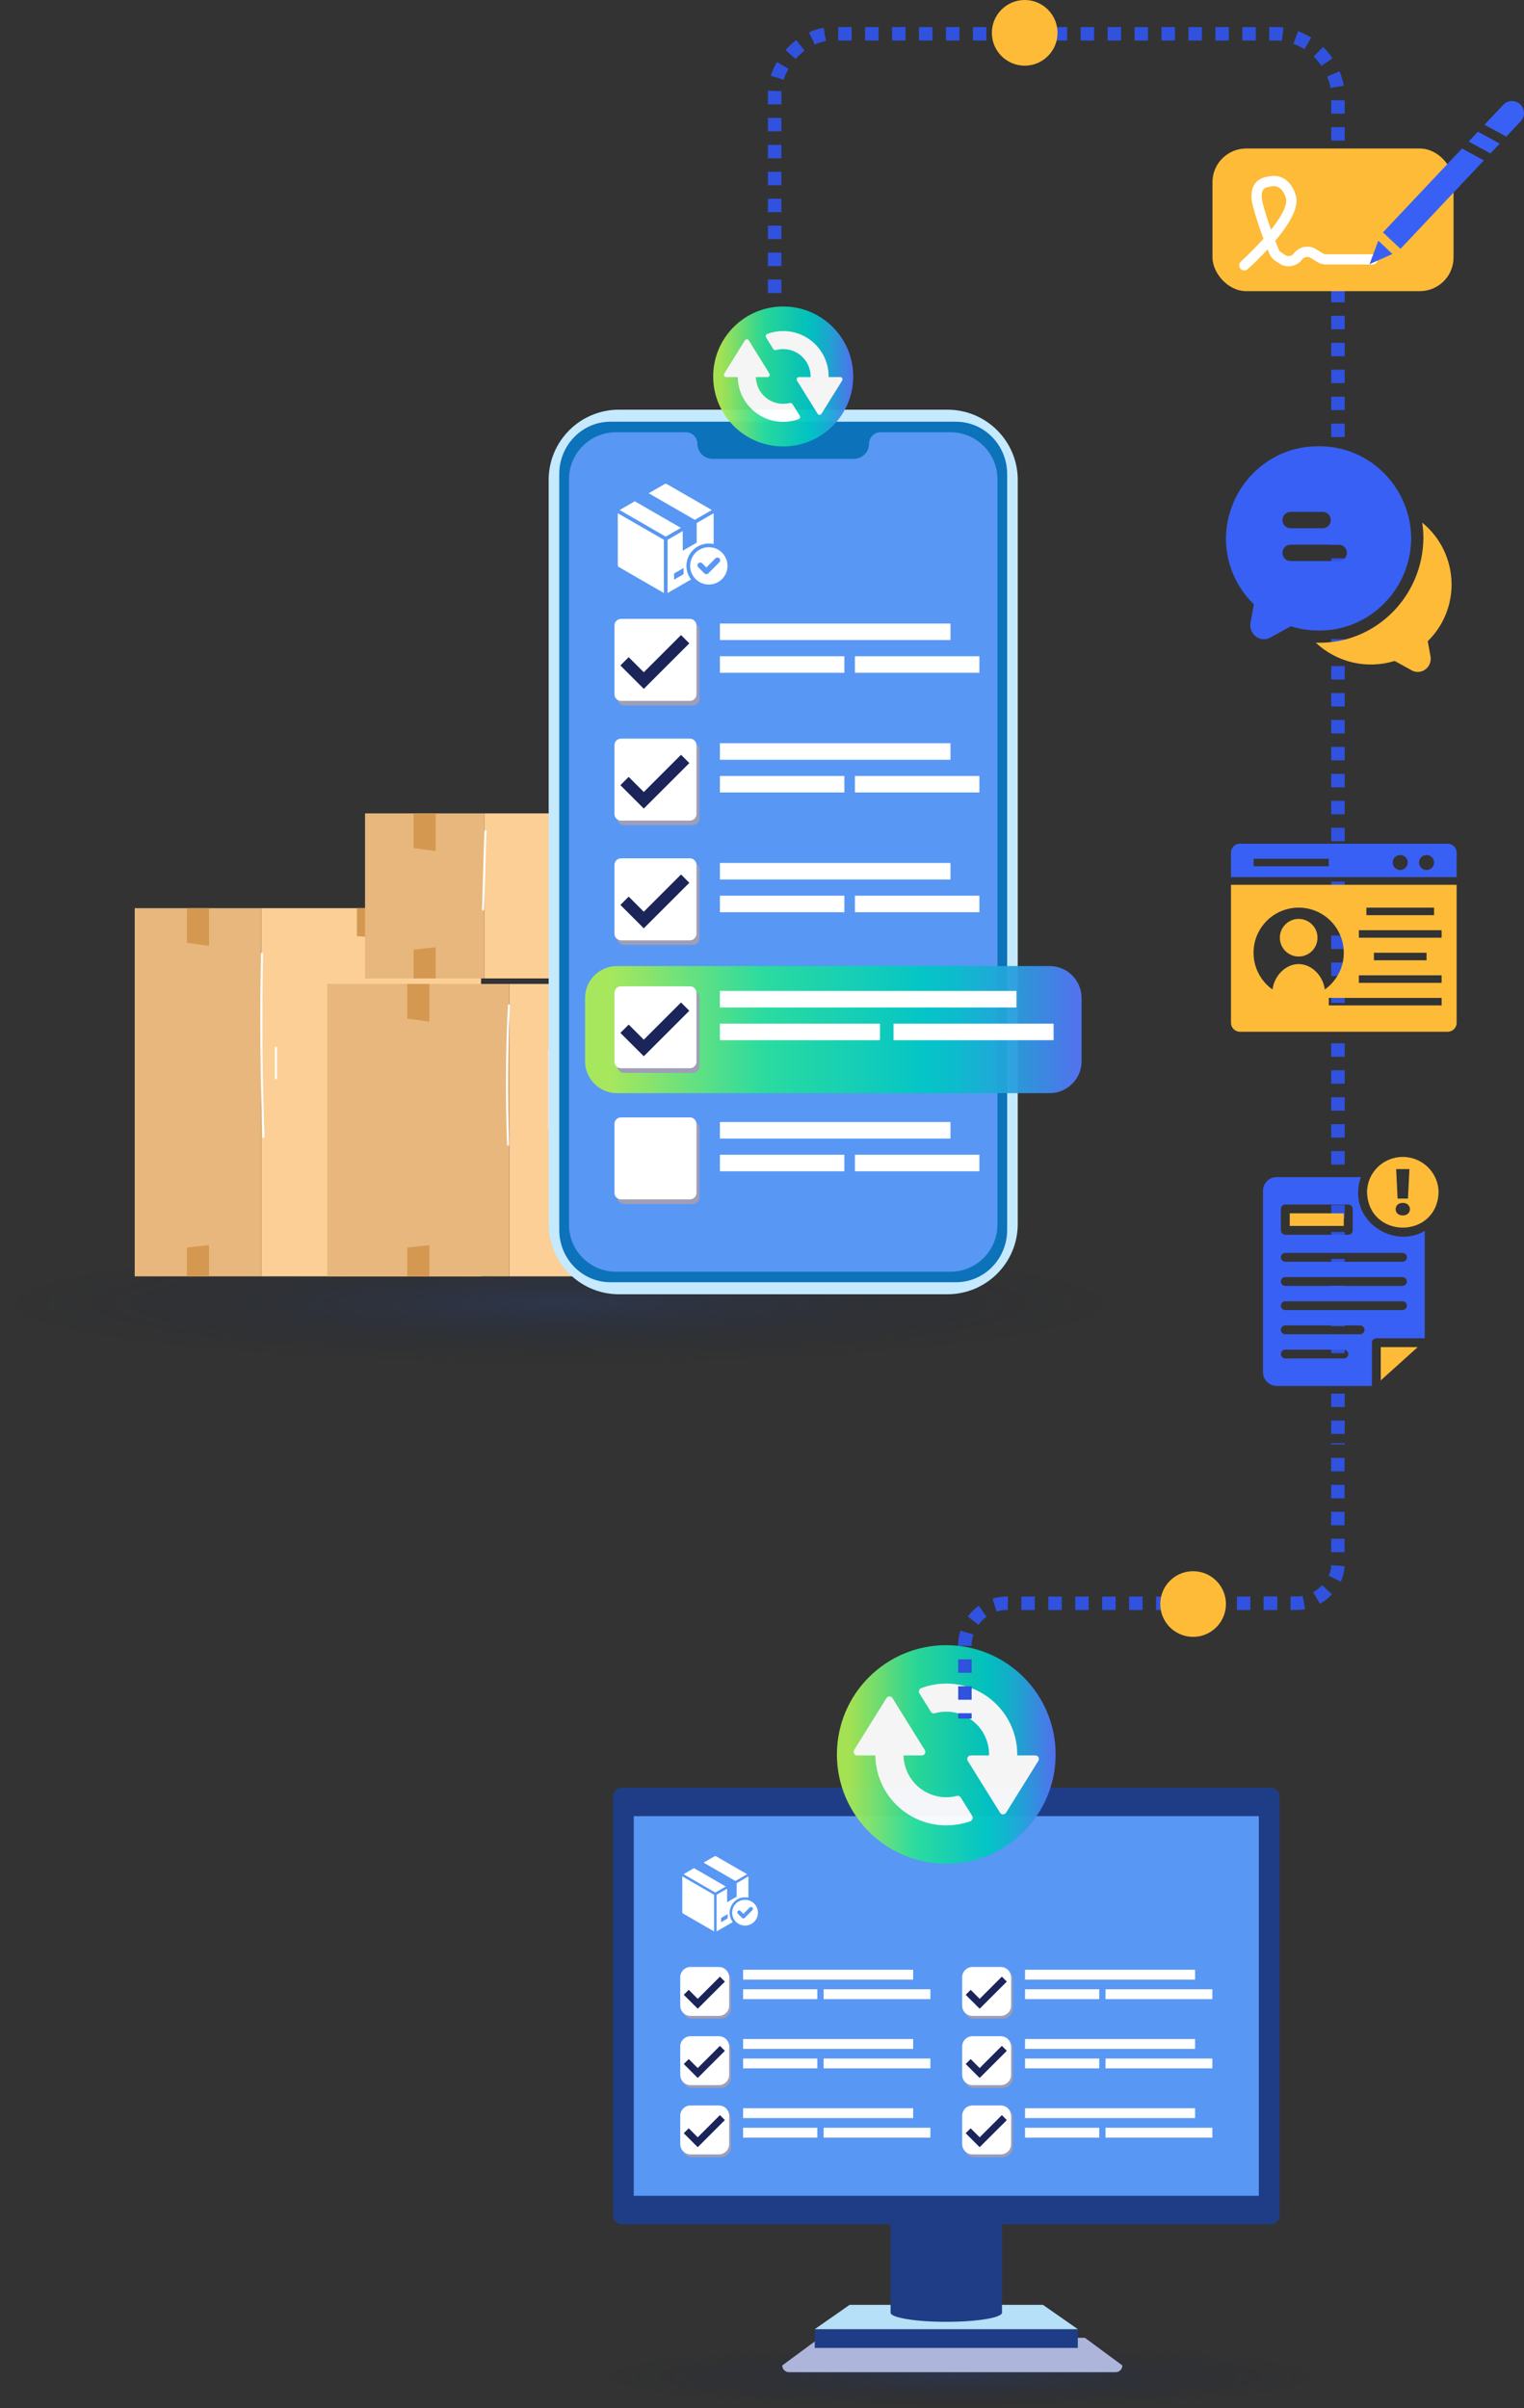 <svg width="905" height="1430" viewBox="0 0 905 1430" fill="none" xmlns="http://www.w3.org/2000/svg">
<rect x="0" y="0" width="905" height="1430" fill="#333333" stroke="none"/>
<path opacity="0.29" d="M332.5 810C516.135 810 665 793.882 665 774C665 754.118 516.135 738 332.5 738C148.865 738 0 754.118 0 774C0 793.882 148.865 810 332.5 810Z" fill="url(#paint0_radial_1376_2399)"/>
<path opacity="0.29" d="M570.5 1430C689.517 1430 786 1421.49 786 1411C786 1400.51 689.517 1392 570.5 1392C451.483 1392 355 1400.51 355 1411C355 1421.49 451.483 1430 570.5 1430Z" fill="url(#paint1_radial_1376_2399)"/>
<path d="M486.77 1388.23L464.518 1404.64C464.518 1406.85 466.321 1408.65 468.53 1408.65H662.505C664.713 1408.65 666.502 1406.86 666.502 1404.64L644.265 1388.23H486.786H486.77Z" fill="#ADB5DA"/>
<path d="M640.05 1383.1H483.816V1394.23H640.05V1383.1Z" fill="#1F3D87"/>
<path d="M483.816 1383.1L504.529 1368.65H619.337L640.05 1383.1H483.816Z" fill="#B5E0F7"/>
<path d="M369.52 1061.53H754.346C757.394 1061.53 759.866 1064 759.866 1067.04V1315.33C759.866 1318.38 757.394 1320.85 754.346 1320.85H369.52C366.472 1320.85 364 1318.38 364 1315.33V1067.04C364 1064 366.472 1061.53 369.52 1061.53Z" fill="#1F3D87"/>
<path d="M747.519 1078.47H376.347V1303.89H747.519V1078.47Z" fill="#5897F4"/>
<path d="M528.865 1320.85V1373.3C528.865 1376.29 543.669 1378.73 561.941 1378.73C580.213 1378.73 595.017 1376.29 595.017 1373.3V1320.85H528.865Z" fill="#1F3D87"/>
<path d="M427.959 1169.67H411.102C407.735 1169.67 405.006 1172.4 405.006 1175.76V1192.61C405.006 1195.97 407.735 1198.7 411.102 1198.7H427.959C431.325 1198.7 434.054 1195.97 434.054 1192.61V1175.76C434.054 1172.4 431.325 1169.67 427.959 1169.67Z" fill="#9E9EB7"/>
<path d="M426.901 1168.02H410.045C406.678 1168.02 403.949 1170.75 403.949 1174.12V1190.96C403.949 1194.33 406.678 1197.05 410.045 1197.05H426.901C430.268 1197.05 432.997 1194.33 432.997 1190.96V1174.12C432.997 1170.75 430.268 1168.02 426.901 1168.02Z" fill="white"/>
<path d="M542.254 1169.67H441.27V1175.53H542.254V1169.67Z" fill="white"/>
<path d="M485.34 1181.25H441.27V1187.11H485.34V1181.25Z" fill="white"/>
<path d="M552.502 1181.25H489.087V1187.11H552.502V1181.25Z" fill="white"/>
<path d="M414.337 1192.8L406.048 1184.53L408.987 1181.59L414.337 1186.94L427.523 1173.76L430.462 1176.7L414.337 1192.8Z" fill="#1B2559"/>
<path d="M427.959 1210.79H411.102C407.735 1210.79 405.006 1213.52 405.006 1216.88V1233.73C405.006 1237.09 407.735 1239.82 411.102 1239.82H427.959C431.325 1239.82 434.054 1237.09 434.054 1233.73V1216.88C434.054 1213.52 431.325 1210.79 427.959 1210.79Z" fill="#9E9EB7"/>
<path d="M426.901 1209.14H410.045C406.678 1209.14 403.949 1211.87 403.949 1215.24V1232.08C403.949 1235.45 406.678 1238.17 410.045 1238.17H426.901C430.268 1238.17 432.997 1235.45 432.997 1232.08V1215.24C432.997 1211.87 430.268 1209.14 426.901 1209.14Z" fill="white"/>
<path d="M542.254 1210.79H441.27V1216.65H542.254V1210.79Z" fill="white"/>
<path d="M485.34 1222.37H441.27V1228.23H485.34V1222.37Z" fill="white"/>
<path d="M552.502 1222.37H489.087V1228.23H552.502V1222.37Z" fill="white"/>
<path d="M414.337 1233.92L406.048 1225.63L408.987 1222.7L414.337 1228.04L427.523 1214.86L430.462 1217.8L414.337 1233.92Z" fill="#1B2559"/>
<path d="M427.959 1251.9H411.102C407.735 1251.9 405.006 1254.62 405.006 1257.99V1274.83C405.006 1278.2 407.735 1280.92 411.102 1280.92H427.959C431.325 1280.92 434.054 1278.2 434.054 1274.83V1257.99C434.054 1254.62 431.325 1251.9 427.959 1251.9Z" fill="#9E9EB7"/>
<path d="M426.901 1250.26H410.045C406.678 1250.26 403.949 1252.99 403.949 1256.36V1273.2C403.949 1276.57 406.678 1279.29 410.045 1279.29H426.901C430.268 1279.29 432.997 1276.57 432.997 1273.2V1256.36C432.997 1252.99 430.268 1250.26 426.901 1250.26Z" fill="white"/>
<path d="M542.254 1251.9H441.27V1257.75H542.254V1251.9Z" fill="white"/>
<path d="M485.34 1263.49H441.27V1269.35H485.34V1263.49Z" fill="white"/>
<path d="M552.502 1263.49H489.087V1269.35H552.502V1263.49Z" fill="white"/>
<path d="M414.337 1275.03L406.048 1266.75L408.987 1263.81L414.337 1269.16L427.523 1255.98L430.462 1258.92L414.337 1275.03Z" fill="#1B2559"/>
<path d="M595.374 1169.67H578.517C575.151 1169.67 572.422 1172.4 572.422 1175.76V1192.61C572.422 1195.97 575.151 1198.7 578.517 1198.7H595.374C598.741 1198.7 601.47 1195.97 601.47 1192.61V1175.76C601.47 1172.4 598.741 1169.67 595.374 1169.67Z" fill="#9E9EB7"/>
<path d="M594.317 1168.02H577.46C574.093 1168.02 571.364 1170.75 571.364 1174.12V1190.96C571.364 1194.33 574.093 1197.05 577.46 1197.05H594.317C597.683 1197.05 600.412 1194.33 600.412 1190.96V1174.12C600.412 1170.75 597.683 1168.02 594.317 1168.02Z" fill="white"/>
<path d="M709.685 1169.67H608.701V1175.53H709.685V1169.67Z" fill="white"/>
<path d="M652.771 1181.25H608.701V1187.11H652.771V1181.25Z" fill="white"/>
<path d="M719.917 1181.25H656.503V1187.11H719.917V1181.25Z" fill="white"/>
<path d="M581.752 1192.8L573.464 1184.53L576.403 1181.59L581.752 1186.94L594.939 1173.76L597.878 1176.7L581.752 1192.8Z" fill="#1B2559"/>
<path d="M595.374 1210.79H578.517C575.151 1210.79 572.422 1213.52 572.422 1216.88V1233.73C572.422 1237.09 575.151 1239.82 578.517 1239.82H595.374C598.741 1239.82 601.47 1237.09 601.47 1233.73V1216.88C601.47 1213.52 598.741 1210.79 595.374 1210.79Z" fill="#9E9EB7"/>
<path d="M594.317 1209.14H577.46C574.093 1209.14 571.364 1211.87 571.364 1215.24V1232.08C571.364 1235.45 574.093 1238.17 577.46 1238.17H594.317C597.683 1238.17 600.412 1235.45 600.412 1232.08V1215.24C600.412 1211.87 597.683 1209.14 594.317 1209.14Z" fill="white"/>
<path d="M709.685 1210.79H608.701V1216.65H709.685V1210.79Z" fill="white"/>
<path d="M652.771 1222.37H608.701V1228.23H652.771V1222.37Z" fill="white"/>
<path d="M719.917 1222.37H656.503V1228.23H719.917V1222.37Z" fill="white"/>
<path d="M581.752 1233.92L573.464 1225.63L576.403 1222.7L581.752 1228.04L594.939 1214.86L597.878 1217.8L581.752 1233.92Z" fill="#1B2559"/>
<path d="M595.374 1251.9H578.517C575.151 1251.9 572.422 1254.62 572.422 1257.99V1274.83C572.422 1278.2 575.151 1280.92 578.517 1280.92H595.374C598.741 1280.92 601.47 1278.2 601.47 1274.83V1257.99C601.47 1254.62 598.741 1251.9 595.374 1251.9Z" fill="#9E9EB7"/>
<path d="M594.317 1250.26H577.46C574.093 1250.26 571.364 1252.99 571.364 1256.36V1273.2C571.364 1276.57 574.093 1279.29 577.46 1279.29H594.317C597.683 1279.29 600.412 1276.57 600.412 1273.2V1256.36C600.412 1252.99 597.683 1250.26 594.317 1250.26Z" fill="white"/>
<path d="M709.685 1251.9H608.701V1257.75H709.685V1251.9Z" fill="white"/>
<path d="M652.771 1263.49H608.701V1269.35H652.771V1263.49Z" fill="white"/>
<path d="M719.917 1263.49H656.503V1269.35H719.917V1263.49Z" fill="white"/>
<path d="M581.752 1275.03L573.464 1266.75L576.403 1263.81L581.752 1269.16L594.939 1255.98L597.878 1258.92L581.752 1275.03Z" fill="#1B2559"/>
<path fill-rule="evenodd" clip-rule="evenodd" d="M424.32 1102.3L417.82 1106.05L436.698 1116.94L443.665 1112.92L425.253 1102.3C424.957 1102.13 424.615 1102.13 424.304 1102.3H424.32ZM442.436 1128.13C446.666 1128.13 450.087 1131.55 450.087 1135.78C450.087 1140.01 446.666 1143.42 442.436 1143.42C438.206 1143.42 434.785 1140.01 434.785 1135.78C434.785 1131.55 438.206 1128.13 442.436 1128.13ZM441.441 1136.46L439.73 1134.75C439.295 1134.32 438.564 1134.32 438.129 1134.75C437.693 1135.19 437.693 1135.92 438.129 1136.35L440.648 1138.87C441.083 1139.31 441.814 1139.31 442.249 1138.87C443.758 1137.36 445.266 1135.82 446.775 1134.3C447.21 1133.85 447.21 1133.14 446.775 1132.7C446.324 1132.27 445.608 1132.27 445.173 1132.7L441.456 1136.46H441.441ZM428.192 1141.45L432.111 1139.18V1136.65L428.192 1138.92V1141.45ZM412.128 1109.33L431.007 1120.22L424.786 1123.81L405.908 1112.92L412.128 1109.33ZM405.162 1114.22L424.04 1125.12V1146.91L405.628 1136.29C405.333 1136.12 405.162 1135.82 405.162 1135.47V1114.22ZM425.548 1146.91V1125.12L431.768 1121.53V1129.58L437.46 1126.3V1118.25L444.426 1114.22V1126.84C443.789 1126.7 443.12 1126.63 442.436 1126.63C437.382 1126.63 433.277 1130.73 433.277 1135.78C433.277 1137.88 433.977 1139.8 435.159 1141.34L425.548 1146.89V1146.91Z" fill="white"/>
<g opacity="0.95">
<path d="M561.925 1106.72C597.79 1106.72 626.864 1077.66 626.864 1041.82C626.864 1005.98 597.79 976.925 561.925 976.925C526.061 976.925 496.987 1005.98 496.987 1041.82C496.987 1077.66 526.061 1106.72 561.925 1106.72Z" fill="url(#paint2_linear_1376_2399)"/>
<path fill-rule="evenodd" clip-rule="evenodd" d="M536.532 1042.4C536.858 1056.43 548.505 1067.54 562.532 1067.21C564.429 1067.17 566.326 1066.92 568.177 1066.45C569.078 1066.22 570.043 1066.59 570.525 1067.4L577.305 1078.29C577.927 1079.3 577.616 1080.63 576.62 1081.25C576.496 1081.32 576.356 1081.39 576.216 1081.45C571.629 1083.1 566.792 1083.94 561.925 1083.94C538.848 1083.94 520.11 1065.4 519.799 1042.4H509.007C508.245 1042.4 507.53 1041.99 507.172 1041.32C506.799 1040.66 506.815 1039.85 507.219 1039.19L516.705 1023.95L526.408 1008.36C527.015 1007.38 528.305 1007.07 529.301 1007.69C529.58 1007.87 529.798 1008.1 529.969 1008.36L539.673 1023.95L549.158 1039.19C549.765 1040.17 549.469 1041.46 548.49 1042.09C548.163 1042.29 547.774 1042.4 547.386 1042.4H536.516H536.532ZM604.067 1041.82C604.067 1018.57 585.204 999.723 561.941 999.723C556.856 999.723 551.802 1000.64 547.044 1002.43C545.939 1002.85 545.38 1004.09 545.799 1005.19C545.846 1005.32 545.908 1005.44 545.986 1005.57L552.735 1016.41C553.233 1017.24 554.212 1017.61 555.13 1017.35C568.659 1013.6 582.669 1021.53 586.417 1035.05C587.024 1037.25 587.335 1039.54 587.335 1041.82C587.335 1042.01 587.335 1042.19 587.335 1042.4H576.465C575.314 1042.4 574.366 1043.33 574.366 1044.49C574.366 1044.88 574.474 1045.27 574.677 1045.6L584.162 1060.84L593.866 1076.43C594.472 1077.41 595.763 1077.72 596.758 1077.1C597.038 1076.93 597.256 1076.69 597.427 1076.43L607.13 1060.84L616.616 1045.6C617.222 1044.62 616.927 1043.33 615.947 1042.71C615.621 1042.51 615.232 1042.4 614.843 1042.4H604.051C604.051 1042.21 604.051 1042.02 604.051 1041.82H604.067Z" fill="white"/>
</g>
<path d="M155.148 757.917H285.687V539.275H155.148L155.148 757.917Z" fill="#FBCF96"/>
<path d="M155.148 539.275H80V757.918H155.148V539.275Z" fill="#E8B77D"/>
<path d="M211.958 555.86L228.876 557.307V539.275H211.958V555.86Z" fill="#D49851"/>
<path d="M211.958 731.607L228.876 729.326V757.917H211.958V731.607Z" fill="#D49851"/>
<path d="M111.025 559.881L124.137 561.666V539.275H111.025V559.881Z" fill="#D49851"/>
<path d="M111.025 740.821L124.137 739.329V757.917H111.025V740.821Z" fill="#D49851"/>
<path d="M156.231 566.346C156.245 565.542 155.001 565.542 154.987 566.346C154.255 602.601 154.533 638.871 155.821 675.111C155.85 675.901 157.094 675.916 157.065 675.111C155.762 638.871 155.484 602.601 156.231 566.346Z" fill="white"/>
<path d="M163.226 622.125V640.26C163.226 641.064 164.47 641.064 164.47 640.26V622.125C164.47 621.321 163.226 621.321 163.226 622.125Z" fill="white"/>
<path d="M260.94 591.91C260.94 591.106 259.711 591.106 259.696 591.91C259.374 619.946 259.52 647.996 260.12 676.032C260.135 676.822 261.379 676.837 261.364 676.032C260.75 647.996 260.618 619.946 260.94 591.91Z" fill="white"/>
<path d="M252.057 618.41V631.427C252.057 632.231 253.301 632.231 253.301 631.427V618.41C253.301 617.606 252.057 617.606 252.057 618.41Z" fill="white"/>
<path d="M302.533 757.917H441.487V584.276H302.533V757.917Z" fill="#FBCF96"/>
<path d="M302.533 584.276H194.297V757.917H302.533V584.276Z" fill="#E8B77D"/>
<path d="M363.544 617.445L380.462 620.326V584.276H363.544V617.445Z" fill="#D49851"/>
<path d="M363.544 731.607L380.462 729.326V757.917H363.544V731.607Z" fill="#D49851"/>
<path d="M241.859 604.868L254.957 606.667V584.276H241.859V604.868Z" fill="#D49851"/>
<path d="M241.859 740.821L254.957 739.329V757.917H241.859V740.821Z" fill="#D49851"/>
<path d="M352.261 623.266H325.451V670.534H352.261V623.266Z" fill="#FFE4C4"/>
<path d="M302.855 597.029C302.899 596.225 301.655 596.239 301.612 597.029C300.221 624.582 300.06 652.18 301.129 679.733C301.158 680.523 302.402 680.537 302.372 679.733C301.304 652.165 301.465 624.568 302.855 597.029Z" fill="white"/>
<path d="M343.334 628.97C340.027 629.628 336.749 629.599 333.441 628.882C332.666 628.721 332.329 629.906 333.105 630.081C336.617 630.842 340.129 630.871 343.656 630.169C344.432 630.008 344.11 628.824 343.32 628.97H343.334Z" fill="white"/>
<path d="M342.383 634.015C340.29 634.469 338.197 634.63 336.046 634.527C335.241 634.483 335.256 635.727 336.046 635.77C338.3 635.887 340.51 635.697 342.705 635.215C343.48 635.039 343.159 633.855 342.368 634.015H342.383Z" fill="white"/>
<path d="M343.788 641.43C340.144 641.927 336.485 642.088 332.797 641.942C331.993 641.913 332.007 643.156 332.797 643.185C336.588 643.331 340.349 643.141 344.11 642.629C344.9 642.527 344.563 641.328 343.773 641.43H343.788Z" fill="white"/>
<path d="M343.027 650.336C340.627 650.176 338.256 650.351 335.885 650.834C335.11 650.995 335.432 652.194 336.222 652.033C338.476 651.565 340.729 651.419 343.027 651.58C343.817 651.638 343.817 650.395 343.027 650.336Z" fill="white"/>
<path d="M341.637 656.859C339.939 657.035 338.227 657.21 336.529 657.386C335.739 657.473 335.739 658.702 336.529 658.629C338.227 658.453 339.939 658.278 341.637 658.102C342.427 658.014 342.427 656.786 341.637 656.859Z" fill="white"/>
<path d="M432.209 626.776C432.209 625.986 430.95 625.972 430.965 626.776C431.272 646.607 431.58 666.439 431.902 686.27C431.902 687.06 433.16 687.075 433.146 686.27C432.838 666.439 432.531 646.607 432.209 626.776Z" fill="white"/>
<path d="M425.726 663.499C425.506 679.616 425.272 695.718 425.053 711.835C425.053 712.639 426.282 712.639 426.297 711.835C426.516 695.718 426.75 679.616 426.97 663.499C426.97 662.695 425.741 662.695 425.726 663.499Z" fill="white"/>
<path d="M287.562 581.016H426.516V483H287.562V581.016Z" fill="#FBCF96"/>
<path d="M287.577 483H216.761V581.016H287.577V483Z" fill="#E8B77D"/>
<path d="M348.588 499.585L365.505 501.018V483H348.588V499.585Z" fill="#D49851"/>
<path d="M348.588 554.706L365.505 552.424V581.016H348.588V554.706Z" fill="#D49851"/>
<path d="M245.605 503.592L258.718 505.391V483H245.605V503.592Z" fill="#D49851"/>
<path d="M245.605 563.919L258.718 562.428V581.016H245.605V563.919Z" fill="#D49851"/>
<path d="M287.635 493.574C287.167 509.062 286.713 524.549 286.245 540.037C286.216 540.842 287.46 540.827 287.489 540.037C287.957 524.549 288.411 509.062 288.879 493.574C288.909 492.77 287.665 492.784 287.635 493.574Z" fill="white"/>
<path d="M408.281 495.431V520.06C408.281 520.864 409.525 520.864 409.525 520.06V495.431C409.525 494.627 408.281 494.627 408.281 495.431Z" fill="white"/>
<path d="M402.15 495.417C401.989 498.356 401.842 501.311 401.681 504.25C401.637 505.054 402.881 505.04 402.925 504.25C403.086 501.311 403.233 498.356 403.394 495.417C403.437 494.612 402.194 494.627 402.15 495.417Z" fill="white"/>
<path d="M562.641 243.28H367.539C344.495 243.28 325.813 261.95 325.813 284.98V726.846C325.813 749.876 344.495 768.546 367.539 768.546H562.641C585.685 768.546 604.367 749.876 604.367 726.846V284.98C604.367 261.95 585.685 243.28 562.641 243.28Z" fill="#C5E9FF"/>
<path d="M567.698 250.415H362.492C345.705 250.415 332.105 264.334 332.105 281.497V730.329C332.105 747.492 345.715 761.412 362.492 761.412H567.698C584.484 761.412 598.085 747.492 598.085 730.329V281.507C598.085 264.344 584.475 250.425 567.698 250.425V250.415Z" fill="#0C72BA"/>
<path d="M592.31 727.244C592.31 742.666 579.795 755.173 564.363 755.173H365.827C350.395 755.173 337.88 742.666 337.88 727.244V284.591C337.88 269.169 350.395 256.663 365.827 256.663H407.294C411.078 256.663 414.154 259.727 414.154 263.518C414.154 268.453 418.157 272.463 423.105 272.463H507.105C512.043 272.463 516.056 268.463 516.056 263.518C516.056 259.737 519.122 256.663 522.916 256.663H564.383C579.815 256.663 592.33 269.169 592.33 284.591V727.244H592.31Z" fill="#5897F4"/>
<path d="M411.466 370.259H370.566C368.411 370.259 366.663 372.005 366.663 374.159V415.033C366.663 417.187 368.411 418.933 370.566 418.933H411.466C413.622 418.933 415.369 417.187 415.369 415.033V374.159C415.369 372.005 413.622 370.259 411.466 370.259Z" fill="#9E9EB7"/>
<path d="M409.684 367.512H368.784C366.628 367.512 364.881 369.258 364.881 371.412V412.286C364.881 414.44 366.628 416.186 368.784 416.186H409.684C411.839 416.186 413.587 414.44 413.587 412.286V371.412C413.587 369.258 411.839 367.512 409.684 367.512Z" fill="white"/>
<path d="M564.433 370.259H427.495V380.079H564.433V370.259Z" fill="white"/>
<path d="M501.42 389.681H427.495V399.501H501.42V389.681Z" fill="white"/>
<path d="M581.597 389.681H507.673V399.501H581.597V389.681Z" fill="white"/>
<path d="M382.304 409.053L368.406 395.163L373.334 390.238L382.304 399.202L404.417 377.104L409.345 382.029L382.304 409.053Z" fill="#1B2559"/>
<path d="M411.466 441.35H370.566C368.411 441.35 366.663 443.096 366.663 445.25V486.123C366.663 488.277 368.411 490.024 370.566 490.024H411.466C413.622 490.024 415.369 488.277 415.369 486.123V445.25C415.369 443.096 413.622 441.35 411.466 441.35Z" fill="#9E9EB7"/>
<path d="M409.684 438.603H368.784C366.628 438.603 364.881 440.349 364.881 442.503V483.377C364.881 485.531 366.628 487.277 368.784 487.277H409.684C411.839 487.277 413.587 485.531 413.587 483.377V442.503C413.587 440.349 411.839 438.603 409.684 438.603Z" fill="white"/>
<path d="M564.433 441.35H427.495V451.17H564.433V441.35Z" fill="white"/>
<path d="M501.42 460.771H427.495V470.591H501.42V460.771Z" fill="white"/>
<path d="M581.597 460.771H507.673V470.591H581.597V460.771Z" fill="white"/>
<path d="M382.304 480.143L368.406 466.264L373.334 461.338L382.304 470.303L404.417 448.195L409.345 453.12L382.304 480.143Z" fill="#1B2559"/>
<path d="M411.466 512.44H370.566C368.411 512.44 366.663 514.186 366.663 516.34V557.214C366.663 559.368 368.411 561.114 370.566 561.114H411.466C413.622 561.114 415.369 559.368 415.369 557.214V516.34C415.369 514.186 413.622 512.44 411.466 512.44Z" fill="#9E9EB7"/>
<path d="M409.684 509.694H368.784C366.628 509.694 364.881 511.44 364.881 513.594V554.468C364.881 556.622 366.628 558.368 368.784 558.368H409.684C411.839 558.368 413.587 556.622 413.587 554.468V513.594C413.587 511.44 411.839 509.694 409.684 509.694Z" fill="white"/>
<path d="M564.433 512.44H427.495V522.26H564.433V512.44Z" fill="white"/>
<path d="M501.42 531.872H427.495V541.692H501.42V531.872Z" fill="white"/>
<path d="M581.597 531.872H507.673V541.692H581.597V531.872Z" fill="white"/>
<path d="M382.304 551.244L368.406 537.354L373.334 532.429L382.304 541.393L404.417 519.285L409.345 524.21L382.304 551.244Z" fill="#1B2559"/>
<path d="M411.466 666.272H370.566C368.411 666.272 366.663 668.019 366.663 670.173V711.046C366.663 713.2 368.411 714.947 370.566 714.947H411.466C413.622 714.947 415.369 713.2 415.369 711.046V670.173C415.369 668.019 413.622 666.272 411.466 666.272Z" fill="#9E9EB7"/>
<path d="M409.684 663.526H368.784C366.628 663.526 364.881 665.273 364.881 667.427V708.3C364.881 710.454 366.628 712.2 368.784 712.2H409.684C411.839 712.2 413.587 710.454 413.587 708.3V667.427C413.587 665.273 411.839 663.526 409.684 663.526Z" fill="white"/>
<path d="M564.433 666.272H427.495V676.093H564.433V666.272Z" fill="white"/>
<path d="M501.42 685.694H427.495V695.515H501.42V685.694Z" fill="white"/>
<path d="M581.597 685.694H507.673V695.515H581.597V685.694Z" fill="white"/>
<path opacity="0.95" d="M623.304 573.651H366.394C355.919 573.651 347.428 582.137 347.428 592.605V630.175C347.428 640.643 355.919 649.129 366.394 649.129H623.304C633.779 649.129 642.27 640.643 642.27 630.175V592.605C642.27 582.137 633.779 573.651 623.304 573.651Z" fill="url(#paint3_linear_1376_2399)"/>
<path d="M411.466 588.426H370.566C368.411 588.426 366.663 590.172 366.663 592.327V633.2C366.663 635.354 368.411 637.1 370.566 637.1H411.466C413.622 637.1 415.369 635.354 415.369 633.2V592.327C415.369 590.172 413.622 588.426 411.466 588.426Z" fill="#9E9EB7"/>
<path d="M409.684 585.68H368.784C366.628 585.68 364.881 587.426 364.881 589.58V630.453C364.881 632.607 366.628 634.354 368.784 634.354H409.684C411.839 634.354 413.587 632.607 413.587 630.453V589.58C413.587 587.426 411.839 585.68 409.684 585.68Z" fill="white"/>
<path d="M603.59 588.426H427.495V598.247H603.59V588.426Z" fill="white"/>
<path d="M522.557 607.858H427.495V617.678H522.557V607.858Z" fill="white"/>
<path d="M625.663 607.858H530.602V617.678H625.663V607.858Z" fill="white"/>
<path d="M382.304 627.23L368.406 613.34L373.334 608.415L382.304 617.38L404.417 595.282L409.345 600.197L382.304 627.23Z" fill="#1B2559"/>
<path fill-rule="evenodd" clip-rule="evenodd" d="M394.65 287.467L385.231 292.9L412.601 308.69L422.707 302.859L396.024 287.457C395.586 287.208 395.088 287.208 394.65 287.457V287.467ZM420.924 324.938C427.047 324.938 432.016 329.903 432.016 336.022C432.016 342.141 427.047 347.106 420.924 347.106C414.801 347.106 409.833 342.141 409.833 336.022C409.833 329.903 414.801 324.938 420.924 324.938ZM419.461 336.997L416.982 334.519C416.335 333.872 415.299 333.872 414.652 334.519C414.005 335.166 414.005 336.201 414.652 336.847L418.296 340.489C418.943 341.136 419.979 341.136 420.626 340.489C422.826 338.29 424.996 336.071 427.187 333.863C427.824 333.216 427.824 332.181 427.187 331.544C426.54 330.907 425.504 330.907 424.867 331.544L419.471 336.987L419.461 336.997ZM400.265 344.23L405.95 340.947V337.285L400.265 340.569V344.23ZM376.968 297.665L404.337 313.456L395.327 318.659L367.958 302.869L376.968 297.665ZM366.862 304.76L394.232 320.55V352.14L367.549 336.748C367.111 336.499 366.862 336.061 366.862 335.564V304.77V304.76ZM396.432 352.14V320.55L405.443 315.356V327.027L413.696 322.261V310.59L423.802 304.76V323.057C422.876 322.848 421.91 322.749 420.924 322.749C413.587 322.749 407.643 328.689 407.643 336.022C407.643 339.056 408.658 341.852 410.381 344.091L396.442 352.14H396.432Z" fill="white"/>
<g opacity="0.95">
<path d="M465.09 265.1C488.052 265.1 506.667 246.497 506.667 223.55C506.667 200.603 488.052 182 465.09 182C442.128 182 423.513 200.603 423.513 223.55C423.513 246.497 442.128 265.1 465.09 265.1Z" fill="url(#paint4_linear_1376_2399)"/>
<path fill-rule="evenodd" clip-rule="evenodd" d="M448.832 223.908C449.041 232.893 456.498 240.007 465.478 239.798C466.693 239.768 467.908 239.609 469.092 239.31C469.67 239.161 470.287 239.4 470.596 239.917L474.937 246.892C475.335 247.539 475.136 248.384 474.499 248.782C474.419 248.832 474.329 248.872 474.24 248.912C471.303 249.966 468.206 250.504 465.09 250.504C450.315 250.504 438.318 238.634 438.119 223.908H431.209C430.721 223.908 430.263 223.649 430.034 223.222C429.795 222.794 429.805 222.276 430.064 221.859L436.137 212.098L442.35 202.118C442.738 201.491 443.565 201.292 444.202 201.69C444.381 201.8 444.521 201.949 444.63 202.118L450.843 212.098L456.916 221.859C457.304 222.485 457.115 223.311 456.488 223.709C456.279 223.839 456.03 223.908 455.781 223.908H448.822H448.832ZM492.071 223.55C492.071 208.665 479.994 196.596 465.1 196.596C461.844 196.596 458.609 197.183 455.562 198.327C454.855 198.596 454.497 199.392 454.765 200.098C454.795 200.178 454.835 200.258 454.885 200.337L459.206 207.282C459.524 207.81 460.152 208.048 460.739 207.879C469.401 205.481 478.372 210.556 480.771 219.212C481.159 220.625 481.358 222.087 481.358 223.55C481.358 223.669 481.358 223.789 481.358 223.918H474.399C473.662 223.918 473.055 224.515 473.055 225.261C473.055 225.51 473.125 225.759 473.254 225.968L479.327 235.728L485.54 245.708C485.928 246.335 486.755 246.534 487.392 246.136C487.571 246.026 487.71 245.877 487.82 245.708L494.033 235.728L500.106 225.968C500.494 225.341 500.305 224.515 499.678 224.117C499.469 223.988 499.22 223.918 498.971 223.918H492.061C492.061 223.799 492.061 223.679 492.061 223.55H492.071Z" fill="white"/>
</g>
<path d="M460.019 174V56.281C460.019 56.281 459.04 42.785 471.119 30.607C483.199 18.429 495.931 20.075 495.931 20.075L758.597 20.076C758.597 20.076 771.982 19.747 783.409 31.267C794.836 42.787 794.509 56.282 794.509 56.282L794.509 857.5" stroke="#3052DE" stroke-width="8" stroke-dasharray="8 8"/>
<path d="M758.5 952.05L596.835 952.05C596.835 952.05 587.951 951.832 580.368 959.482C572.784 967.132 573.001 976.094 573.001 976.094V1020.5" stroke="#3052DE" stroke-width="8" stroke-dasharray="8 8"/>
<path d="M750.338 951.987L770.407 951.987C770.407 951.987 779.368 952.637 787.456 944.62C795.543 936.603 794.451 928.153 794.451 928.153L794.451 857" stroke="#3052DE" stroke-width="8" stroke-dasharray="8 8"/>
<path d="M849.47 389.75C850.236 393.987 847.51 398.077 843.349 398.856C842.919 398.953 842.44 399.002 841.962 399.002C840.671 399.002 839.428 398.71 838.328 398.077L828.189 392.477C811.786 397.541 793.996 393.451 781.37 381.668C781.944 381.668 782.47 381.668 783.044 381.668C816.999 382.008 844.832 354.254 845.262 319.683C845.262 316.567 845.023 313.45 844.545 310.334C855.544 319.245 861.952 332.732 862 347.048C862 359.756 856.883 371.978 847.844 380.742L849.47 389.702V389.75Z" fill="#FDBB38"/>
<path d="M783.044 265.004C753.011 264.663 728.383 289.155 728 319.733C728 334.535 734.026 348.705 744.595 358.833L742.586 369.74C741.773 374.268 744.69 378.602 749.09 379.429C749.568 379.527 750.046 379.575 750.525 379.575C751.864 379.575 753.203 379.235 754.398 378.553L766.545 371.882C771.854 373.538 777.401 374.414 782.996 374.414C813.029 374.755 837.658 350.263 838.041 319.733C837.706 289.155 813.077 264.663 783.044 265.004ZM766.354 303.957H785.483C788.113 303.957 790.266 306.148 790.266 308.826C790.266 311.504 788.113 313.695 785.483 313.695H766.354C763.724 313.695 761.572 311.504 761.572 308.826C761.572 306.148 763.724 303.957 766.354 303.957ZM795.048 333.172H766.354C763.724 333.172 761.572 330.981 761.572 328.303C761.572 325.625 763.724 323.434 766.354 323.434H795.048C797.678 323.434 799.83 325.625 799.83 328.303C799.83 330.981 797.678 333.172 795.048 333.172Z" fill="#3960F4"/>
<circle cx="608.5" cy="19.5" r="19.5" fill="#FDBB38"/>
<circle cx="708.5" cy="952.5" r="19.5" fill="#FDBB38"/>
<path d="M819.943 819.697L841.879 799.928H819.943V819.697Z" fill="#FDBB38"/>
<path d="M806.503 708.056C806.503 704.947 807.066 701.887 808.143 698.973H758.226C753.697 698.973 750.024 702.616 750 707.109V814.84C750 819.333 753.697 823 758.226 823H814.68V797.306C814.68 795.873 815.855 794.707 817.3 794.683H846.065V730.885C829.051 741.012 806.112 727.8 806.503 708.032V708.056ZM760.625 717.892C760.625 716.459 761.8 715.269 763.269 715.269H800.628C802.072 715.269 803.272 716.435 803.272 717.892V730.593C803.272 732.026 802.097 733.216 800.628 733.216H763.269C761.825 733.216 760.625 732.05 760.625 730.593V717.892ZM798.033 806.68H763.269C761.825 806.68 760.625 805.514 760.625 804.057C760.625 802.6 761.8 801.434 763.269 801.434H798.033C799.477 801.434 800.652 802.649 800.628 804.082C800.628 805.49 799.453 806.656 798.033 806.656V806.68ZM807.678 792.303H763.269C761.825 792.303 760.625 791.137 760.625 789.68C760.625 788.223 761.8 787.057 763.269 787.057H807.703C809.147 787.082 810.322 788.272 810.298 789.729C810.273 791.137 809.123 792.279 807.703 792.303H807.678ZM832.845 777.95H763.269C761.825 777.95 760.625 776.785 760.625 775.327C760.625 773.87 761.8 772.705 763.269 772.705H832.845C834.29 772.705 835.465 773.919 835.44 775.352C835.44 776.76 834.265 777.902 832.845 777.926V777.95ZM832.845 763.597H763.269C761.825 763.597 760.625 762.432 760.625 760.975C760.625 759.517 761.8 758.352 763.269 758.352H832.845C834.29 758.352 835.465 759.566 835.44 760.999C835.44 762.407 834.265 763.549 832.845 763.573V763.597ZM835.465 746.622C835.465 748.055 834.29 749.245 832.821 749.245H763.269C761.825 749.245 760.625 748.079 760.625 746.622C760.625 745.189 761.8 743.999 763.269 743.999H832.845C834.29 743.999 835.465 745.165 835.489 746.597L835.465 746.622Z" fill="#3960F4"/>
<path d="M765.888 720.49H797.983V727.97H765.888V720.49Z" fill="#FDBB38"/>
<path d="M833.016 687C821.29 687 811.791 696.423 811.791 708.056C812.77 735.936 853.263 735.96 854.266 708.056C854.242 696.423 844.719 687 833.016 687ZM836.958 694.213L836.101 711.747H829.932L829.075 694.213H836.958ZM836.101 720.684C835.318 721.389 834.289 721.753 833.041 721.753C831.792 721.753 830.715 721.389 829.932 720.709C829.173 720.004 828.781 719.106 828.781 718.037C828.781 716.969 829.173 716.07 829.932 715.341C830.715 714.637 831.743 714.297 833.041 714.297C834.338 714.297 835.318 714.637 836.101 715.341C836.86 716.07 837.252 716.969 837.252 718.037C837.252 719.106 836.86 719.98 836.101 720.684Z" fill="#FDBB38"/>
<path d="M859.707 501H736.292C733.361 501 731 503.361 731 506.292V506.332V520.851H865V506.332C865.019 503.4 862.678 501.02 859.747 501H859.707ZM789.078 514.398H744.398V509.932H789.058V514.398H789.078ZM831.495 516.64C829.036 516.64 827.029 514.634 827.029 512.175C827.029 509.715 829.036 507.709 831.495 507.709C833.954 507.709 835.961 509.715 835.961 512.175C835.961 514.634 833.954 516.64 831.495 516.64ZM847.136 516.64C844.677 516.64 842.67 514.634 842.67 512.175C842.67 509.715 844.677 507.709 847.136 507.709C849.595 507.709 851.602 509.715 851.602 512.175C851.602 514.634 849.595 516.64 847.136 516.64Z" fill="#3960F4"/>
<path d="M771.194 568.008C777.366 568.008 782.369 563.005 782.369 556.834C782.369 550.662 777.366 545.659 771.194 545.659C765.022 545.659 760.019 550.662 760.019 556.834C760.019 563.005 765.022 568.008 771.194 568.008Z" fill="#FDBB38"/>
<path d="M731 525.415V607.355C731 610.267 733.361 612.647 736.273 612.667H859.727C862.639 612.647 865 610.267 865 607.355V525.415H731ZM811.408 538.97H851.602V543.436H811.408V538.97ZM771.194 572.474C763.167 572.474 756.557 579.812 755.671 587.603C743.611 579.025 740.778 562.303 749.336 550.243C757.914 538.183 774.637 535.35 786.697 543.908C798.757 552.486 801.59 569.208 793.032 581.268C791.301 583.707 789.156 585.852 786.697 587.603C785.812 579.832 779.201 572.474 771.174 572.474H771.194ZM856.068 597.026H789.078V592.561H856.087V597.026H856.068ZM856.068 583.629H806.942V579.163H856.068V583.629ZM815.874 570.231V565.765H847.136V570.231H815.874ZM856.068 556.834H806.942V552.368H856.068V556.834Z" fill="#FDBB38"/>
<rect x="720" y="88.195" width="143.161" height="84.687" rx="20" fill="#FDBB38"/>
<path d="M738.908 160.582C738.072 160.582 737.239 160.239 736.639 159.564C735.523 158.311 735.633 156.39 736.886 155.274C736.958 155.209 743.611 149.26 750.288 141.752C748.162 136.075 745.694 128.941 744.017 122.396C742.641 117.029 742.926 112.729 744.864 109.617C746.271 107.358 748.537 105.801 751.247 105.235C752.002 105.076 752.678 104.927 753.311 104.78C754.893 104.412 758.031 104.01 761.289 105.457C765.027 107.118 767.76 110.592 769.412 115.783C771.403 122.043 767.429 130.947 757.261 142.986C758.079 145.09 758.789 146.846 759.3 148.088C759.595 148.806 760.094 149.412 760.741 149.84L763.1 151.402C764.81 152.534 767.108 152.131 768.332 150.486C769.827 148.476 772.006 147.113 774.468 146.65C776.93 146.187 779.456 146.662 781.58 147.991L785.431 150.399C786.046 150.785 786.754 150.987 787.479 150.987H815.074C816.752 150.987 818.113 152.348 818.113 154.027C818.113 155.705 816.752 157.066 815.074 157.066H787.479C785.612 157.066 783.789 156.542 782.207 155.552L778.356 153.144C776.662 152.083 774.4 152.51 773.208 154.113C770.058 158.349 764.145 159.384 759.745 156.47L757.386 154.909C755.721 153.806 754.439 152.247 753.68 150.399C753.416 149.757 753.1 148.982 752.744 148.093C746.64 154.707 741.203 159.568 740.929 159.812C740.35 160.328 739.628 160.582 738.908 160.582ZM756.376 110.495C755.791 110.495 755.224 110.573 754.692 110.697C754.013 110.855 753.293 111.013 752.493 111.181C751.735 111.34 750.692 111.754 750.024 112.827C749.318 113.962 748.723 116.281 749.903 120.887C751.219 126.017 753.048 131.551 754.798 136.408C764.274 124.495 764.173 119.356 763.621 117.624C761.827 111.983 758.931 110.494 756.376 110.494V110.495Z" fill="white"/>
<path d="M821.259 137.982L831.641 147.771L881.169 95.247L868.21 88.189L821.259 137.982Z" fill="#3960F4"/>
<path d="M813.256 156.869L826.856 150.827L818.49 142.938L813.256 156.869Z" fill="#3960F4"/>
<path d="M872.116 84.046L885.075 91.104L890.578 85.267L877.619 78.21L872.116 84.046Z" fill="#3960F4"/>
<path d="M902.764 61.944C901.377 60.637 899.566 59.948 897.659 60.003C895.754 60.059 893.984 60.854 892.677 62.24L881.525 74.067L894.484 81.124L903.06 72.03C905.759 69.167 905.625 64.642 902.763 61.943L902.764 61.944Z" fill="#3960F4"/>
<defs>
<radialGradient id="paint0_radial_1376_2399" cx="0" cy="0" r="1" gradientUnits="userSpaceOnUse" gradientTransform="translate(332.5 774) scale(332.5 36)">
<stop stop-color="#1F3D87"/>
<stop offset="1" stop-color="#080F21" stop-opacity="0"/>
</radialGradient>
<radialGradient id="paint1_radial_1376_2399" cx="0" cy="0" r="1" gradientUnits="userSpaceOnUse" gradientTransform="translate(570.5 1411) scale(215.5 19)">
<stop stop-color="#1F3D87"/>
<stop offset="1" stop-color="#080F21" stop-opacity="0"/>
</radialGradient>
<linearGradient id="paint2_linear_1376_2399" x1="496.987" y1="1041.82" x2="626.879" y2="1041.82" gradientUnits="userSpaceOnUse">
<stop offset="0.05" stop-color="#ABEB55"/>
<stop offset="0.14" stop-color="#87E768"/>
<stop offset="0.36" stop-color="#29DE9B"/>
<stop offset="0.64" stop-color="#06CABE"/>
<stop offset="0.68" stop-color="#00C7C5"/>
<stop offset="0.74" stop-color="#08BECA"/>
<stop offset="0.84" stop-color="#20A6D9"/>
<stop offset="0.96" stop-color="#4780F0"/>
<stop offset="0.99" stop-color="#5277F7"/>
</linearGradient>
<linearGradient id="paint3_linear_1376_2399" x1="347.428" y1="611.39" x2="642.27" y2="611.39" gradientUnits="userSpaceOnUse">
<stop offset="0.05" stop-color="#ABEB55"/>
<stop offset="0.14" stop-color="#87E768"/>
<stop offset="0.36" stop-color="#29DE9B"/>
<stop offset="0.64" stop-color="#06CABE"/>
<stop offset="0.68" stop-color="#00C7C5"/>
<stop offset="0.74" stop-color="#08BECA"/>
<stop offset="0.84" stop-color="#20A6D9"/>
<stop offset="0.96" stop-color="#4780F0"/>
<stop offset="0.99" stop-color="#5277F7"/>
</linearGradient>
<linearGradient id="paint4_linear_1376_2399" x1="423.513" y1="223.55" x2="506.677" y2="223.55" gradientUnits="userSpaceOnUse">
<stop offset="0.05" stop-color="#ABEB55"/>
<stop offset="0.14" stop-color="#87E768"/>
<stop offset="0.36" stop-color="#29DE9B"/>
<stop offset="0.64" stop-color="#06CABE"/>
<stop offset="0.68" stop-color="#00C7C5"/>
<stop offset="0.74" stop-color="#08BECA"/>
<stop offset="0.84" stop-color="#20A6D9"/>
<stop offset="0.96" stop-color="#4780F0"/>
<stop offset="0.99" stop-color="#5277F7"/>
</linearGradient>
</defs>
</svg>
